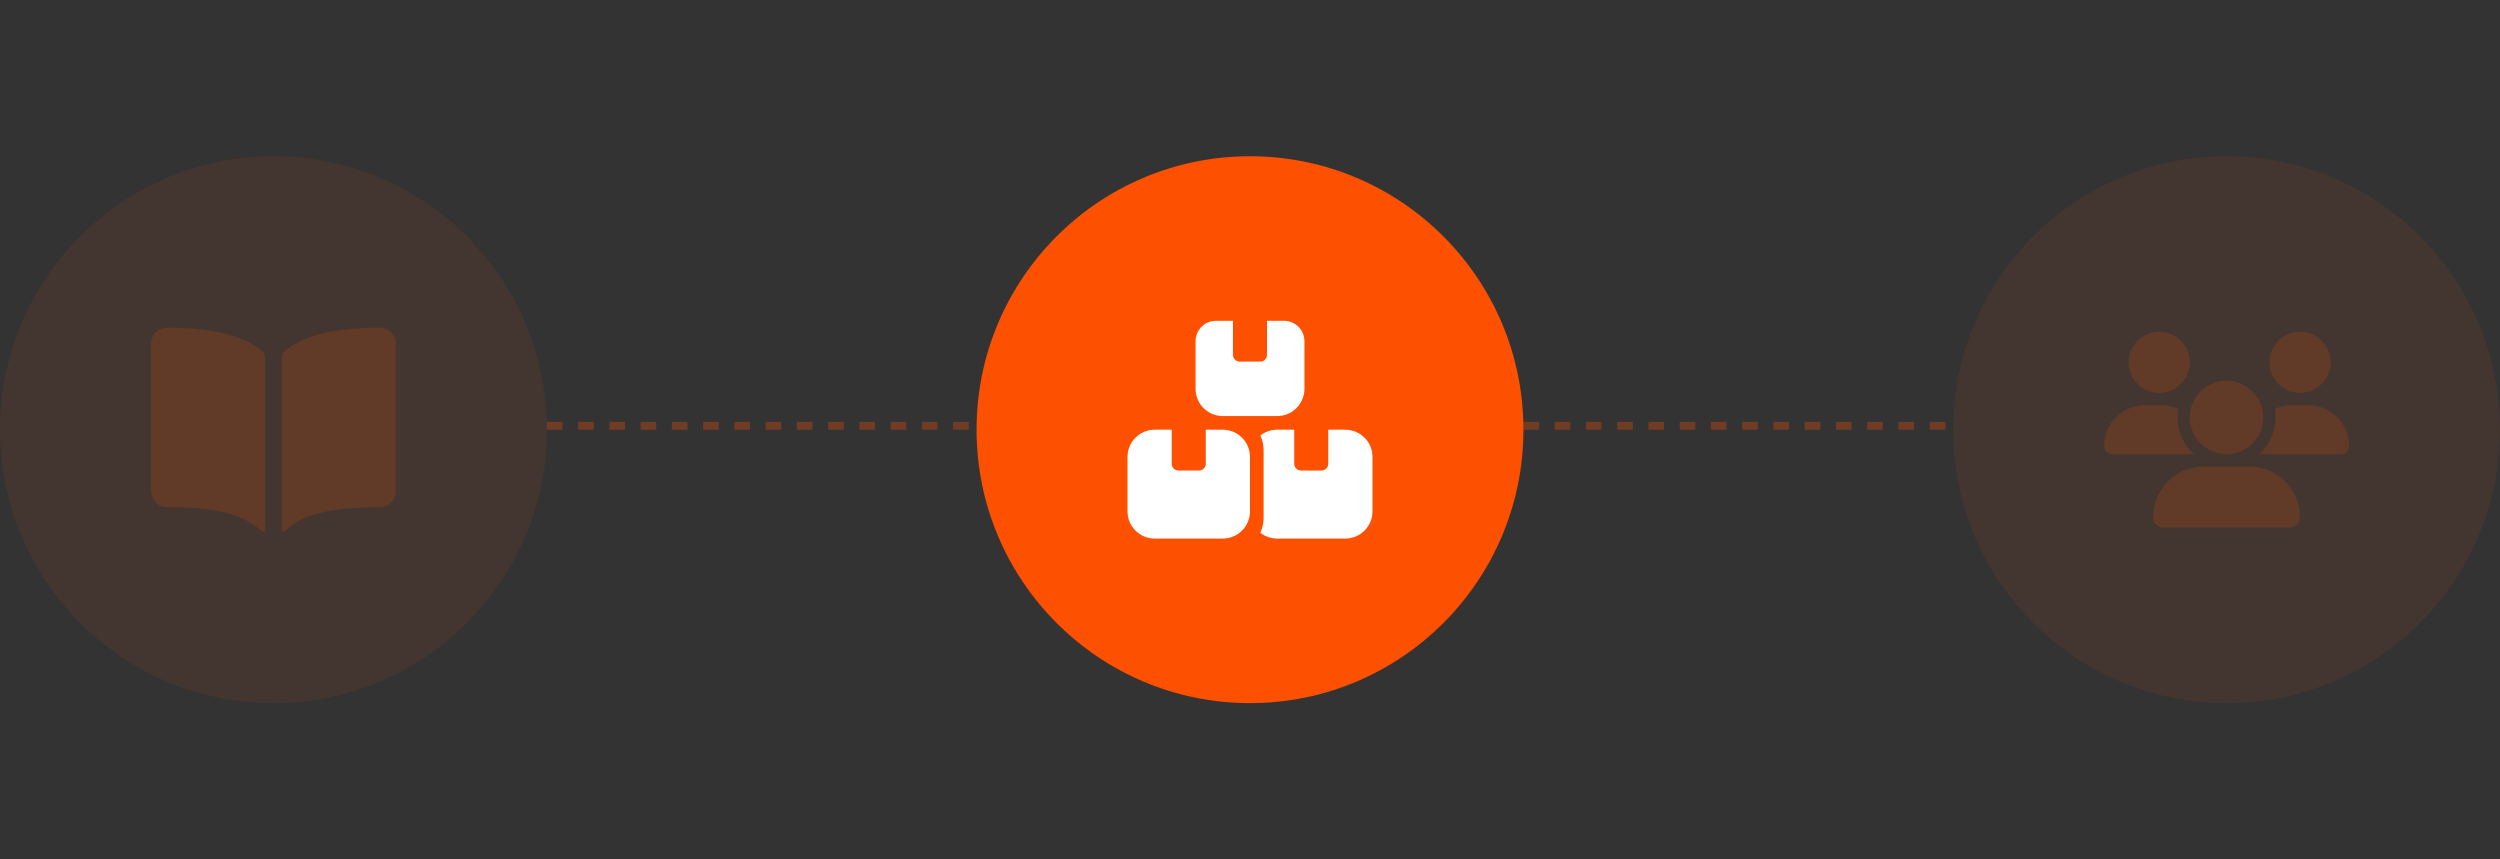 <?xml version="1.0" encoding="UTF-8"?> <svg xmlns="http://www.w3.org/2000/svg" width="320" height="110" viewBox="0 0 320 110" fill="none"><rect x="0" y="0" width="320" height="110" fill="#333333" stroke="none"/><circle cx="160" cy="55" r="35" fill="#FE5001"></circle><path d="M157.822 41.062H155.644C154.202 41.062 153.031 42.233 153.031 43.676V49.773C153.031 51.695 154.594 53.258 156.516 53.258H163.484C165.406 53.258 166.969 51.695 166.969 49.773V43.676C166.969 42.233 165.798 41.062 164.356 41.062H162.178V45.418C162.178 45.897 161.786 46.289 161.307 46.289H158.693C158.214 46.289 157.822 45.897 157.822 45.418V41.062ZM147.804 55C145.883 55 144.32 56.563 144.32 58.484V65.453C144.32 67.375 145.883 68.938 147.804 68.938H156.516C158.437 68.938 160 67.375 160 65.453V58.484C160 56.563 158.437 55 156.516 55H154.338V59.356C154.338 59.835 153.946 60.227 153.467 60.227H150.853C150.374 60.227 149.982 59.835 149.982 59.356V55H147.804ZM163.484 68.938H172.196C174.117 68.938 175.68 67.375 175.68 65.453V58.484C175.68 56.563 174.117 55 172.196 55H170.018V59.356C170.018 59.835 169.626 60.227 169.147 60.227H166.533C166.054 60.227 165.662 59.835 165.662 59.356V55H163.484C162.668 55 161.916 55.278 161.323 55.751C161.59 56.318 161.742 56.949 161.742 57.613V66.324C161.742 66.989 161.59 67.62 161.323 68.186C161.916 68.66 162.668 68.938 163.484 68.938Z" fill="white"></path><g opacity="0.8"><circle cx="35" cy="55" r="35" fill="#FE5001" fill-opacity="0.1"></circle><path d="M31.487 43.631C29.127 42.504 25.828 41.952 21.41 41.932C20.994 41.926 20.585 42.048 20.24 42.28C19.956 42.472 19.724 42.731 19.563 43.033C19.403 43.336 19.319 43.674 19.32 44.016V62.707C19.32 63.971 20.219 64.924 21.41 64.924C26.054 64.924 30.711 65.358 33.501 67.994C33.539 68.031 33.587 68.055 33.638 68.064C33.69 68.073 33.744 68.067 33.792 68.046C33.84 68.025 33.881 67.991 33.91 67.947C33.939 67.903 33.954 67.851 33.954 67.798V45.775C33.954 45.626 33.922 45.479 33.861 45.344C33.799 45.209 33.709 45.088 33.597 44.991C32.958 44.445 32.248 43.987 31.487 43.631Z" fill="#FE5001" fill-opacity="0.2"></path><path d="M49.758 42.278C49.412 42.047 49.003 41.926 48.587 41.932C44.17 41.952 40.871 42.501 38.51 43.631C37.749 43.986 37.039 44.443 36.4 44.988C36.288 45.086 36.198 45.206 36.137 45.342C36.075 45.477 36.044 45.624 36.044 45.772V67.797C36.044 67.848 36.058 67.897 36.086 67.939C36.114 67.981 36.154 68.014 36.201 68.034C36.247 68.053 36.299 68.059 36.348 68.049C36.398 68.04 36.444 68.016 36.48 67.981C38.157 66.315 41.1 64.922 48.59 64.922C49.144 64.922 49.676 64.702 50.068 64.31C50.46 63.918 50.68 63.386 50.68 62.832V44.017C50.681 43.674 50.597 43.336 50.436 43.032C50.275 42.729 50.042 42.47 49.758 42.278Z" fill="#FE5001" fill-opacity="0.2"></path></g><line x1="70" y1="54.5" x2="125" y2="54.5" stroke="#FE5001" stroke-opacity="0.3" stroke-dasharray="2 2"></line><line x1="195" y1="54.5" x2="250" y2="54.5" stroke="#FE5001" stroke-opacity="0.3" stroke-dasharray="2 2"></line><g opacity="0.8"><circle cx="285" cy="55" r="35" fill="#FE5001" fill-opacity="0.1"></circle><path d="M276.376 42.456C279.394 42.456 281.28 45.723 279.771 48.336C279.071 49.549 277.776 50.296 276.376 50.296C273.358 50.296 271.472 47.029 272.981 44.416C273.681 43.203 274.975 42.456 276.376 42.456ZM294.408 42.456C297.426 42.456 299.312 45.723 297.803 48.336C297.103 49.549 295.808 50.296 294.408 50.296C291.39 50.296 289.504 47.029 291.013 44.416C291.713 43.203 293.007 42.456 294.408 42.456ZM269.32 57.092C269.32 54.206 271.662 51.864 274.548 51.864H276.641C277.42 51.864 278.16 52.035 278.826 52.339C278.762 52.692 278.733 53.06 278.733 53.432C278.733 55.304 279.556 56.984 280.855 58.136H270.364C269.79 58.136 269.32 57.666 269.32 57.092ZM289.18 58.136H289.145C290.449 56.984 291.267 55.304 291.267 53.432C291.267 53.06 291.233 52.697 291.174 52.339C291.84 52.031 292.58 51.864 293.359 51.864H295.452C298.338 51.864 300.68 54.206 300.68 57.092C300.68 57.67 300.21 58.136 299.636 58.136H289.18ZM280.296 53.432C280.296 49.811 284.216 47.548 287.352 49.358C288.807 50.199 289.704 51.751 289.704 53.432C289.704 57.053 285.784 59.316 282.648 57.506C281.193 56.666 280.296 55.113 280.296 53.432ZM275.592 66.236C275.592 62.629 278.517 59.704 282.124 59.704H287.876C291.483 59.704 294.408 62.629 294.408 66.236C294.408 66.956 293.825 67.544 293.1 67.544H276.9C276.18 67.544 275.592 66.961 275.592 66.236Z" fill="#FE5001" fill-opacity="0.2"></path></g></svg> 